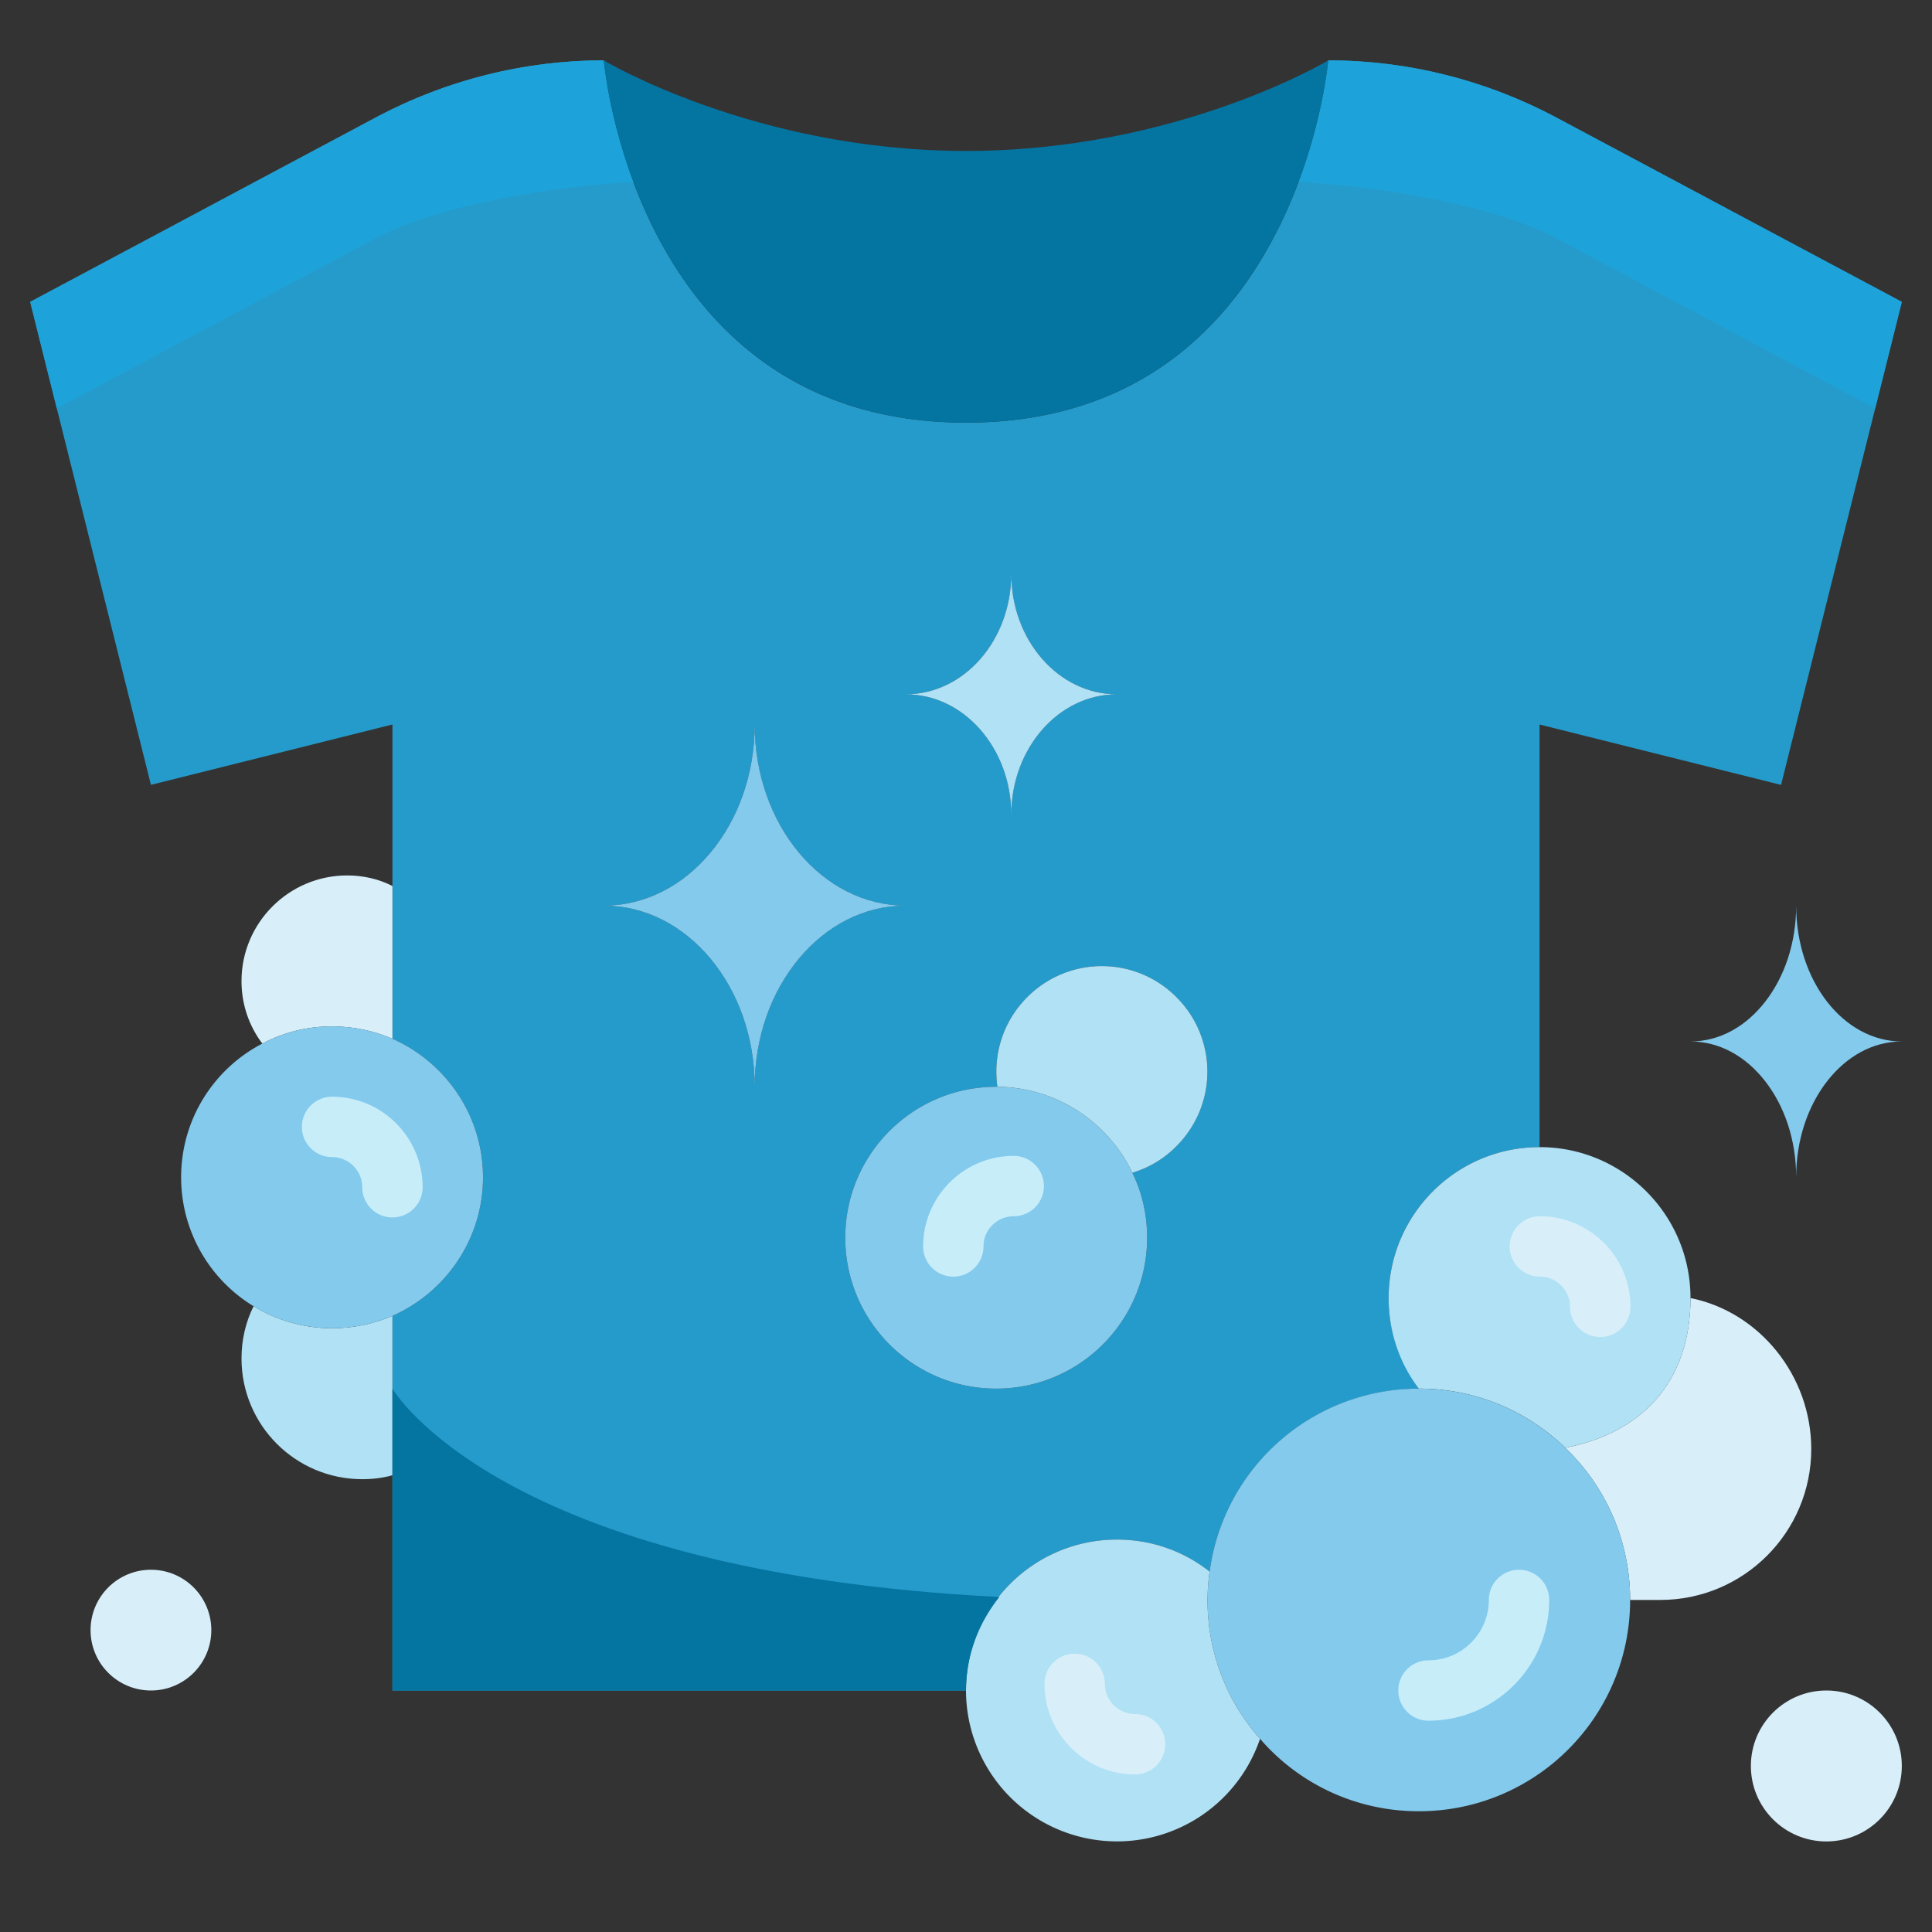 <svg xmlns="http://www.w3.org/2000/svg" xmlns:xlink="http://www.w3.org/1999/xlink" xmlns:svgjs="http://svgjs.com/svgjs" width="512" height="512" x="0" y="0" viewBox="0 0 64 64" style="enable-background:new 0 0 512 512" xml:space="preserve" class=""><rect x="0" y="0" width="64" height="64" fill="#333333" stroke="none"/><g><path fill="#259bcb" d="M51.53 3.88C49.21 2.65 46.63 2 44 2c0 0-.25 3-1.88 6-1.62 3-4.62 6-10.12 6C21 14 20 2 20 2c-2.63 0-5.21.65-7.53 1.88L1 10l4 16 8-2v10.41c1.76.78 3 2.54 3 4.59s-1.24 3.81-3 4.59V56h19c0-2.76 2.24-5 5-5 1.16 0 2.22.39 3.07 1.06a6.981 6.981 0 0 1 6.024-5.995c.298-.038.598-.065.906-.065-.124-.163-.499-.841-.573-1.009A4.962 4.962 0 0 1 46 43c0-2.76 2.24-5 5-5V24l8 2 4-16zM33.5 19c0 1.109.39 2.103 1.025 2.829S36.03 23 37 23c-.97 0-1.84.446-2.475 1.171-.635.726-1.025 1.72-1.025 2.829 0-1.109-.39-2.103-1.025-2.829C31.84 23.446 30.97 23 30 23c1.935 0 3.5-1.789 3.5-4zm-7.036 12.757C25.557 32.846 25 34.337 25 36c0-1.663-.557-3.154-1.464-4.243C22.629 30.669 21.386 30 20 30c1.386 0 2.629-.669 3.536-1.757C24.443 27.154 25 25.663 25 24c0 3.317 2.236 6 5 6-1.386 0-2.629.669-3.536 1.757zM38.97 37.97c-.42.43-.93.72-1.46.88.32.65.49 1.38.49 2.15 0 2.76-2.24 5-5 5s-5-2.24-5-5 2.24-5 5-5h.04c-.15-1.06.18-2.16.99-2.97a3.483 3.483 0 0 1 4.94 0 3.483 3.483 0 0 1 0 4.94z" data-original="#f7753c" class=""></path><path fill="#1da3d9" d="m51.53 7.88 10.588 5.649L63 10 51.53 3.88C49.21 2.65 46.63 2 44 2c0 0-.154 1.813-.986 4.029 2.673.135 6.471.767 8.516 1.851zM12.47 7.88c2.044-1.084 5.84-1.716 8.514-1.851C20.154 3.813 20 2 20 2c-2.63 0-5.21.65-7.53 1.88L1 10l.882 3.529z" data-original="#fc9972" class=""></path><path fill="#b0e1f4" d="M33.5 27c0-1.109.39-2.103 1.025-2.829C35.16 23.446 36.03 23 37 23c-.97 0-1.84-.446-2.475-1.171S33.5 20.109 33.5 19c0 2.211-1.565 4-3.5 4 .97 0 1.84.446 2.475 1.171.635.726 1.025 1.72 1.025 2.829z" data-original="#b0e1f4" class=""></path><path fill="#83caed" d="M25 24c0 1.663-.557 3.154-1.464 4.243C22.629 29.331 21.386 30 20 30c1.386 0 2.629.669 3.536 1.757C24.443 32.846 25 34.337 25 36c0-1.663.557-3.154 1.464-4.243C27.371 30.669 28.614 30 30 30c-2.764 0-5-2.683-5-6z" data-original="#83caed" class=""></path><path fill="#0474a1" d="M44 2s-.25 3-1.88 6C40.5 11 37.5 14 32 14 21 14 20 2 20 2s5 3 12 3 12-3 12-3z" data-original="#e06027" class=""></path><path fill="#b0e1f4" d="M13 43.59v5.28c-.32.09-.65.13-1 .13-2.21 0-4-1.79-4-4 0-.62.14-1.21.4-1.73.76.46 1.65.73 2.6.73.71 0 1.39-.15 2-.41z" data-original="#b0e1f4" class=""></path><path fill="#d8effa" d="M13 29.35v5.06c-.61-.26-1.29-.41-2-.41-.83 0-1.62.2-2.31.57-.44-.58-.69-1.3-.69-2.07 0-1.93 1.57-3.5 3.5-3.5.54 0 1.05.12 1.5.35z" data-original="#d8effa"></path><path fill="#83caed" d="M16 39c0 2.05-1.24 3.81-3 4.59-.61.26-1.29.41-2 .41-.95 0-1.84-.27-2.6-.73A4.994 4.994 0 0 1 6 39c0-1.93 1.09-3.6 2.69-4.43.69-.37 1.48-.57 2.31-.57.71 0 1.39.15 2 .41 1.76.78 3 2.54 3 4.59zM37.51 38.85c.32.65.49 1.38.49 2.15 0 2.76-2.24 5-5 5s-5-2.24-5-5 2.24-5 5-5h.04c1.97.02 3.67 1.18 4.47 2.85z" data-original="#83caed" class=""></path><path fill="#b0e1f4" d="M38.97 33.03a3.483 3.483 0 0 1 0 4.94c-.42.43-.93.72-1.46.88-.8-1.67-2.5-2.83-4.47-2.85-.15-1.06.18-2.16.99-2.97a3.483 3.483 0 0 1 4.94 0z" data-original="#b0e1f4" class=""></path><path fill="#d8effa" d="M56 43c2.29.46 4 2.58 4 5 0 2.76-2.24 5-5 5h-1c0-1.98-.82-3.77-2.15-5.04C54.33 47.48 56 45.83 56 43z" data-original="#d8effa"></path><path fill="#b0e1f4" d="M56 43c0 2.83-1.67 4.48-4.15 4.96A6.926 6.926 0 0 0 47 46c-.63-.83-1-1.87-1-3 0-2.76 2.24-5 5-5s5 2.24 5 5z" data-original="#b0e1f4" class=""></path><path fill="#83caed" d="M51.85 47.96A6.943 6.943 0 0 1 54 53c0 3.87-3.13 7-7 7-2.11 0-3.99-.93-5.26-2.4a6.885 6.885 0 0 1-1.67-5.54A6.986 6.986 0 0 1 47 46c1.89 0 3.59.74 4.85 1.96z" data-original="#83caed" class=""></path><path fill="#b0e1f4" d="M41.74 57.6A5.002 5.002 0 0 1 32 56c0-2.76 2.24-5 5-5 1.16 0 2.22.39 3.07 1.06a6.885 6.885 0 0 0 1.67 5.54z" data-original="#b0e1f4" class=""></path><circle cx="60.5" cy="58.5" r="2.5" fill="#d8effa" data-original="#d8effa"></circle><circle cx="5" cy="54" r="2" fill="#d8effa" data-original="#d8effa"></circle><path fill="#83caed" d="M59.5 30c0 2.488 1.565 4.5 3.5 4.5-.97 0-1.84.501-2.475 1.318S59.5 37.753 59.5 39c0-1.247-.39-2.366-1.025-3.182C57.84 35.001 56.97 34.5 56 34.5c.97 0 1.84-.501 2.475-1.318.635-.816 1.025-1.935 1.025-3.182z" data-original="#83caed" class=""></path><path fill="#0474a1" d="M13 46v10h19c0-1.176.424-2.243 1.104-3.098C16.476 52.068 13 46 13 46z" data-original="#e06027" class=""></path><path fill="#c7edf9" d="M47.32 57a1 1 0 1 1 0-2c1.103 0 2-.897 2-2a1 1 0 1 1 2 0c0 2.206-1.795 4-4 4z" data-original="#c7edf9" class=""></path><path fill="#d8effa" d="M53.01 44.29a1 1 0 0 1-1-1c0-.552-.449-1-1-1a1 1 0 1 1 0-2c1.654 0 3 1.346 3 3a1 1 0 0 1-1 1zM37.6 58.78c-1.654 0-3-1.346-3-3a1 1 0 1 1 2 0c0 .552.449 1 1 1a1 1 0 1 1 0 2z" data-original="#d8effa"></path><g fill="#c7edf9"><path d="M13 40.33a1 1 0 0 1-1-1c0-.552-.449-1-1-1a1 1 0 1 1 0-2c1.654 0 3 1.346 3 3a1 1 0 0 1-1 1zM31.58 42.29a1 1 0 0 1-1-1c0-1.654 1.346-3 3-3a1 1 0 1 1 0 2c-.551 0-1 .448-1 1a1 1 0 0 1-1 1z" fill="#c7edf9" data-original="#c7edf9" class=""></path></g></g></svg>